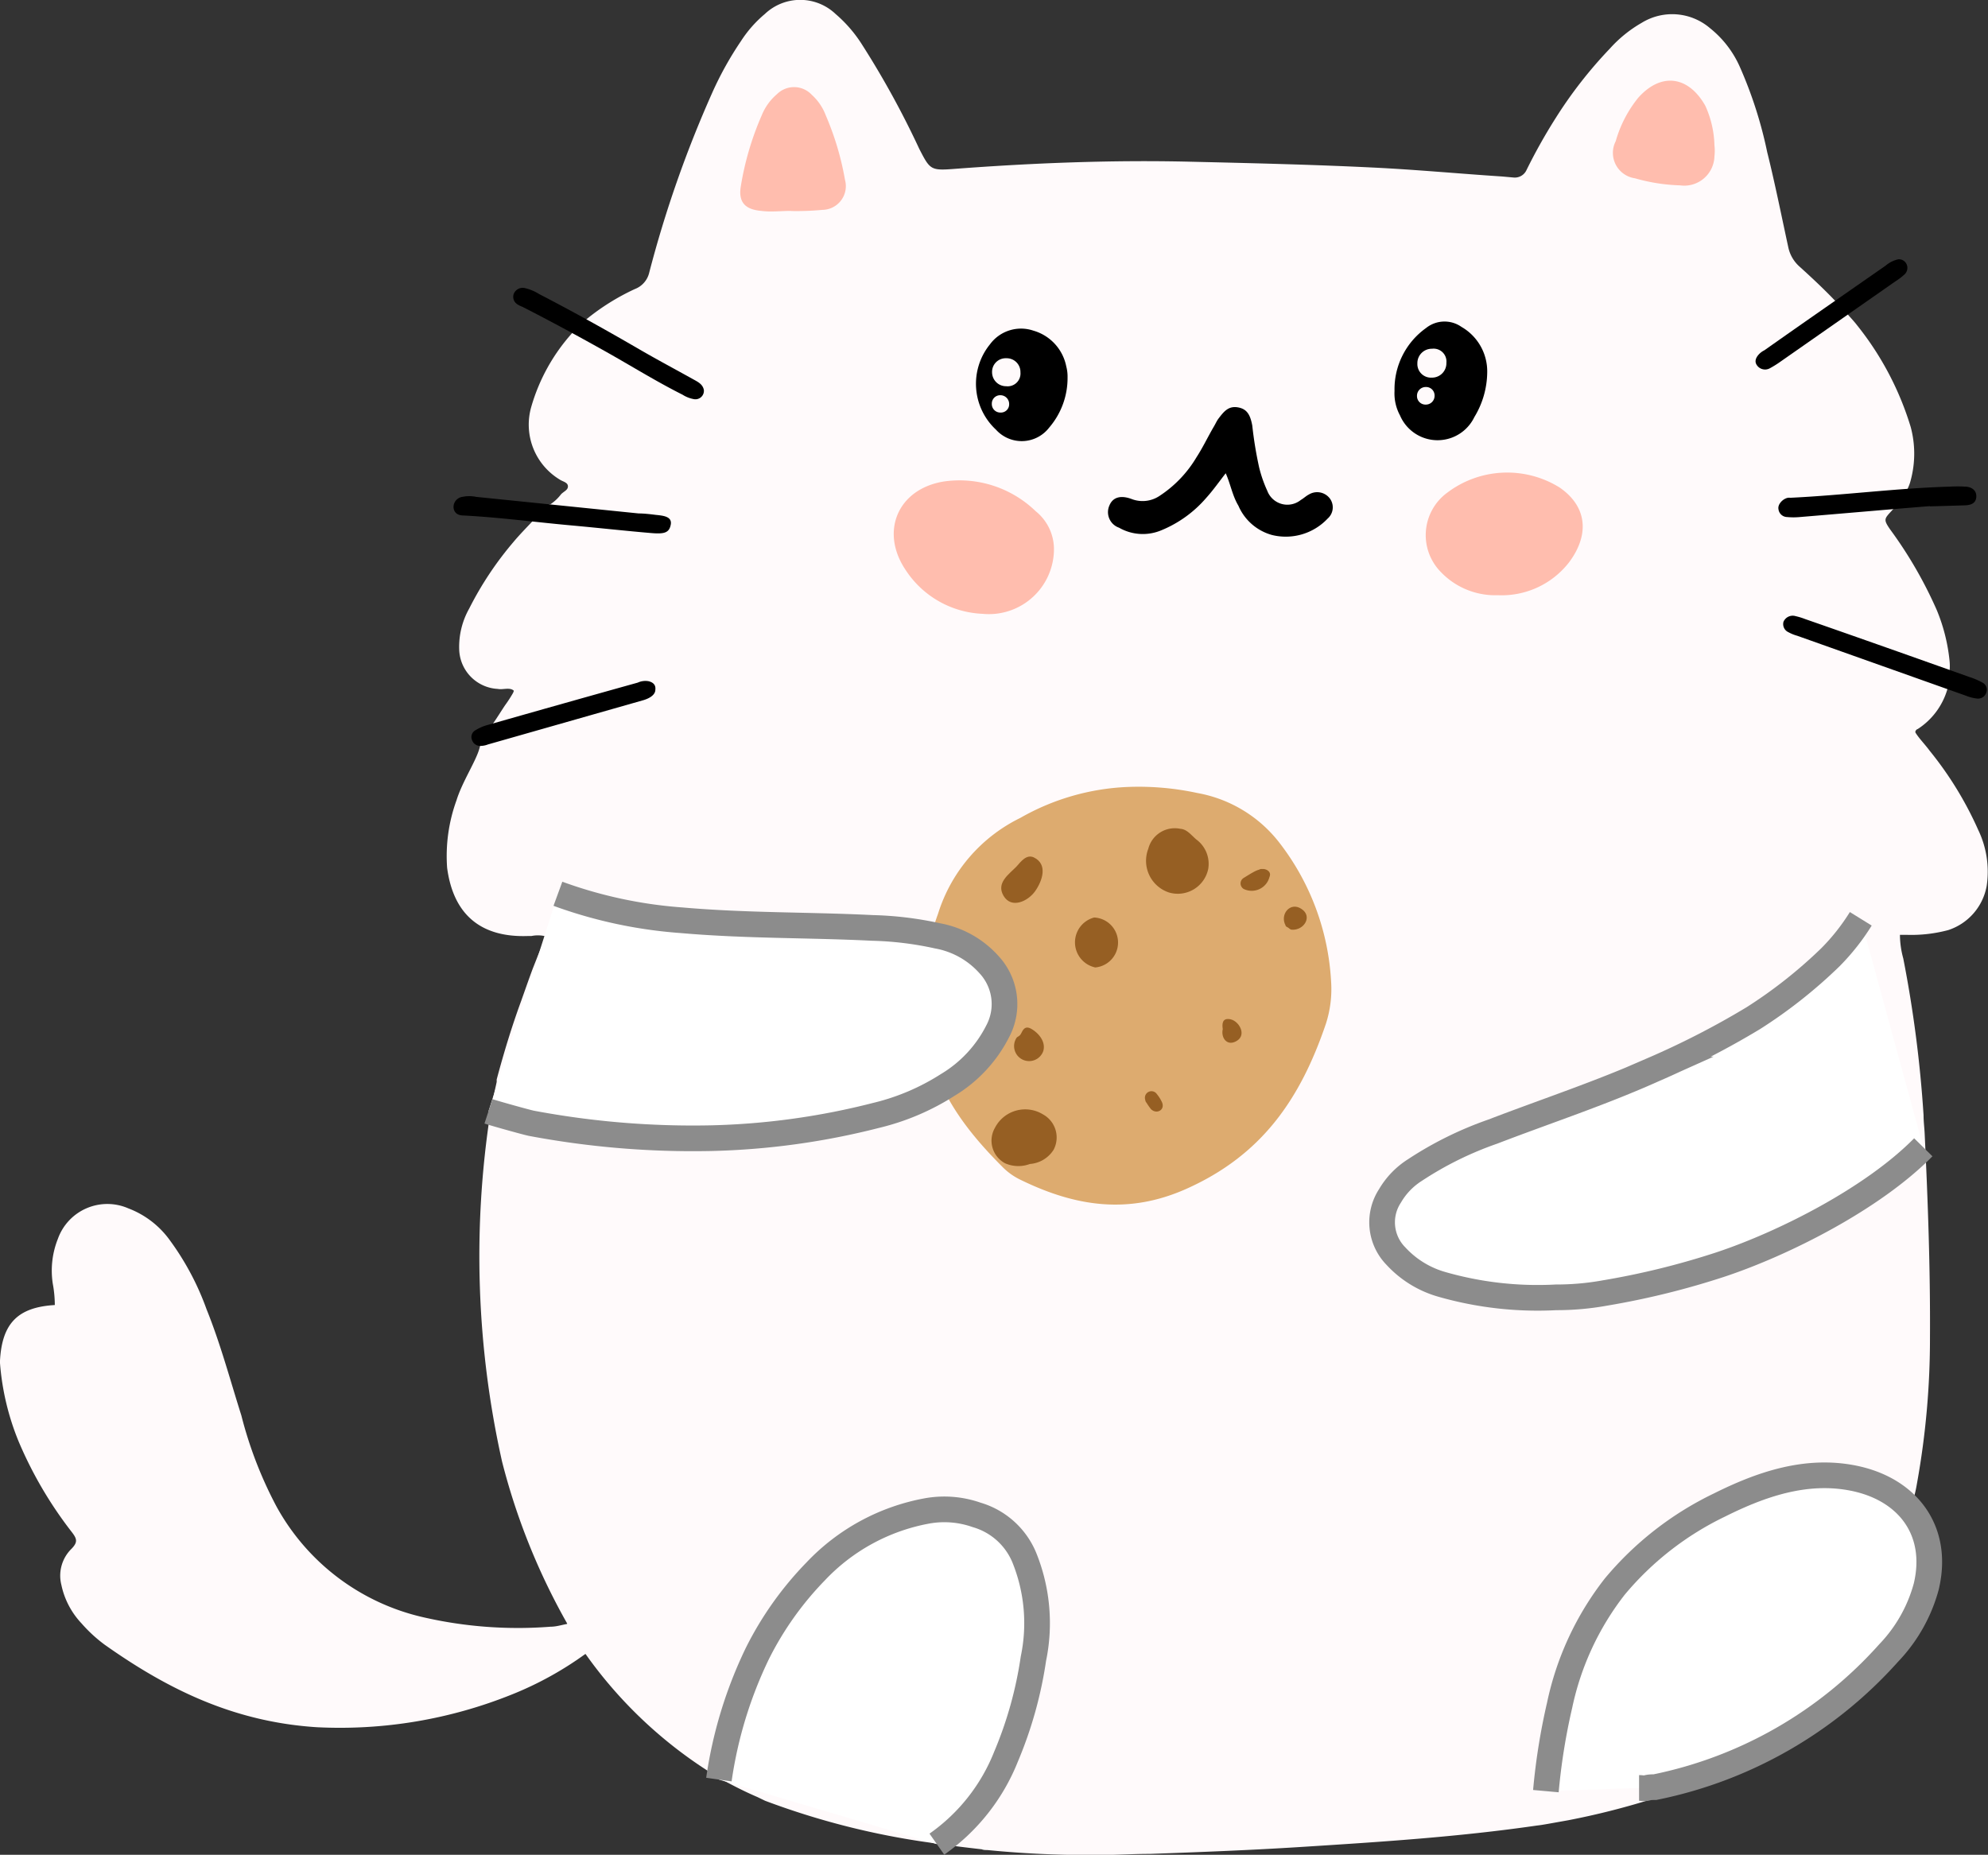 <?xml version="1.0" encoding="UTF-8"?> <svg xmlns="http://www.w3.org/2000/svg" viewBox="0 0 154.86 144.5"><rect x="0" y="0" width="154.86" height="144.5" fill="#333333" stroke="none"/> <defs> <style>.cls-1{fill:#fffafb;}.cls-2{fill:#ddab6f;}.cls-3{fill:#965f23;}.cls-4{fill:#ffbdae;}.cls-5{fill:#fff;stroke:#8c8c8c;stroke-miterlimit:10;stroke-width:2px;}</style> </defs> <g id="Слой_2" data-name="Слой 2"> <g id="OBJECTS"> <path class="cls-1" d="M154.76,69a4.44,4.44,0,0,1-3,3.46,11.14,11.14,0,0,1-3.22.37H148a7.11,7.11,0,0,0,.26,1.84,95.07,95.07,0,0,1,1.58,12.21c0,.51.07,1,.09,1.51.25,5.25.44,10.5.41,15.76a63.55,63.55,0,0,1-1,11.35c-.06.34-.12.68-.21,1a36.59,36.59,0,0,1-1.22,4.2,38,38,0,0,1-4.5,8.82,29.29,29.29,0,0,1-9.56,8.43,31.91,31.91,0,0,1-4.27,1.9c-.22.09-.46.16-.68.24a59.08,59.08,0,0,1-6.75,1.72l-1.57.28c-.4.07-.58.1-.85.13-6.13.89-12.24,1.28-18.39,1.67-3.93.25-7.85.4-11.78.54-1.12,0-2.23.06-3.35.08h-.58a79.1,79.1,0,0,1-8.71-.38c-.15,0-.3,0-.45-.06-1.15-.13-2.3-.27-3.44-.43l-.53-.08a59.84,59.84,0,0,1-12.9-3.27L59,140c-.84-.36-1.64-.76-2.44-1.19-.2-.11-.4-.21-.59-.33a34.52,34.52,0,0,1-10.39-9.67c-.52-.73-1-1.49-1.4-2.25l0-.08a51.16,51.16,0,0,1-5.07-12.61,73.39,73.39,0,0,1-.9-27.27c.12-.79.32-1.54.48-2.31,0-.07,0-.13,0-.19C39.25,82,39.86,80,40.59,78c.3-.84.59-1.68.91-2.54l.36-.91c.16-.4.5-1.16.67-1.63,0,0-.11,0-.13,0a2.52,2.52,0,0,0-1,0l-.25,0c-3.73.14-5.84-1.7-6.32-5.31a12.73,12.73,0,0,1,.73-5.26c.46-1.48,1.53-3.06,1.8-4.09.2-.78-.07.3.06-.21a7.22,7.22,0,0,1,1-1.7c.32-.46.7-1.08.94-1.43a9.88,9.88,0,0,0,.59-.91c.1-.19.08-.22,0-.26-.34-.2-.79,0-1.18-.08a3.17,3.17,0,0,1-3-3.08,6.08,6.08,0,0,1,.78-3.18A26.09,26.09,0,0,1,40,42.22c.46-.55,1-1.1,1.44-1.57a6.78,6.78,0,0,1,1.3-1.32c.26-.14.06,0,.07,0a3.45,3.45,0,0,0,.9-.83c.23-.23.55-.33.53-.63s-.41-.35-.64-.51a5,5,0,0,1-2.22-5.65,14.63,14.63,0,0,1,3.18-5.75,8.55,8.55,0,0,1,1.1-1.07,17.72,17.72,0,0,1,3.79-2.37,1.81,1.81,0,0,0,1.12-1.27,89.8,89.8,0,0,1,4.9-14,26.27,26.27,0,0,1,2.25-4.05,9.37,9.37,0,0,1,1.86-2.11,4,4,0,0,1,5.51,0,10.56,10.56,0,0,1,2,2.29,69.6,69.6,0,0,1,4.52,8.22c.83,1.61.88,1.7,2.7,1.56,6.07-.46,12.29-.71,18.48-.56,4.67.11,9.41.22,14.11.45,3.36.16,6.75.48,10.12.7l.89.08a1,1,0,0,0,1-.58,43,43,0,0,1,2.24-4,34.3,34.3,0,0,1,4.26-5.47,10,10,0,0,1,2.47-2,4.53,4.53,0,0,1,5.32.41,8,8,0,0,1,2.32,3,33,33,0,0,1,2.14,6.66c.59,2.36,1.12,5,1.64,7.4a2.78,2.78,0,0,0,.89,1.53c.93.84,1.88,1.73,2.73,2.62.34.36.71.75,1,1.08s.52.57.75.87a23.64,23.64,0,0,1,4.17,7.92,8,8,0,0,1,0,4.14,3.27,3.27,0,0,1-.24.66,6.06,6.06,0,0,1-1.11,1.59.8.8,0,0,0-.13.13c-.58.63-.66.68-.12,1.46a33.12,33.12,0,0,1,3.63,6.28,13.91,13.91,0,0,1,1,4,3.75,3.75,0,0,1,0,.71,6.44,6.44,0,0,1-.18,1.47,5.52,5.52,0,0,1-2.31,3.09c-.06,0-.24.16-.16.29.28.45.73.9,1.09,1.39a27.49,27.49,0,0,1,3.79,6.18A7.51,7.51,0,0,1,154.76,69Z"></path> <path class="cls-2" d="M87.81,61.31a21.71,21.71,0,0,1,5.46.47,10.39,10.39,0,0,1,6.42,3.91,19.37,19.37,0,0,1,4,10.79,8.77,8.77,0,0,1-.41,3.29c-2,5.88-5,10.23-10.87,12.85-4.49,2-8.6,1.4-12.92-.71A5,5,0,0,1,78.18,91c-2.91-2.9-5.18-5.88-6-10a19.26,19.26,0,0,1,.89-9.81,12.43,12.43,0,0,1,6.41-7.47A18.36,18.36,0,0,1,87.81,61.31Z"></path> <path class="cls-3" d="M80.54,66.8c-.57-.27-1,.3-1.36.71-.58.6-1.61,1.27-1,2.29s1.9.42,2.46-.38S81.64,67.34,80.54,66.8Z"></path> <path class="cls-3" d="M93.19,65.4c-.39-.33-.73-.8-1.24-.83a2.13,2.13,0,0,0-2.5,1.55,2.6,2.6,0,0,0,1.61,3.41,2.42,2.42,0,0,0,3.06-1.85A2.36,2.36,0,0,0,93.19,65.4Z"></path> <path class="cls-3" d="M85.23,71.48a2,2,0,0,0,.09,3.89A1.95,1.95,0,0,0,85.23,71.48Z"></path> <path class="cls-3" d="M81.25,86.82a2.65,2.65,0,0,0-3.75,1.05,2,2,0,0,0,.8,2.76,2.57,2.57,0,0,0,1.93.05,2.39,2.39,0,0,0,1.84-1.1A2.05,2.05,0,0,0,81.25,86.82Z"></path> <path class="cls-3" d="M90.51,85.86a2.82,2.82,0,0,0-.39-.62.51.51,0,0,0-.91.44.38.38,0,0,0,.1.23,4.93,4.93,0,0,0,.34.49C90.09,86.85,90.79,86.47,90.51,85.86Z"></path> <path class="cls-3" d="M95.86,79.41c-.66-.14-.67.36-.61.76-.16.69.35,1.39,1.11.91S96.52,79.56,95.86,79.41Z"></path> <path class="cls-3" d="M101.38,70.81c-.88-.59-1.7.43-1.24,1.28,0,.1.14.13.22.19s.15.14.26.15C101.58,72.5,102.27,71.39,101.38,70.81Z"></path> <path class="cls-3" d="M98.37,67.7c-.27,0-.12,0-.38.08s-.79.42-1.1.61a.5.5,0,0,0,0,.87,1.43,1.43,0,0,0,2-.94C99.07,67.91,98.64,67.69,98.37,67.7Z"></path> <path class="cls-3" d="M80.31,80.14c-.54-.29-.67.23-.8.43s-.26.17-.34.31a1.17,1.17,0,1,0,2.1,1C81.49,81.11,80.84,80.43,80.31,80.14Z"></path> <path class="cls-4" d="M61.62,16.43c-.74,0-1.58.1-2.31,0-1.21-.1-1.8-.63-1.61-1.87A22.9,22.9,0,0,1,59.33,9a4.26,4.26,0,0,1,1.2-1.67,1.89,1.89,0,0,1,2.71.06A4.11,4.11,0,0,1,64.33,9a22.27,22.27,0,0,1,1.49,5,1.85,1.85,0,0,1-1.76,2.35,21.93,21.93,0,0,1-2.43.09S61.63,16.43,61.62,16.43Z"></path> <path class="cls-4" d="M133.55,11.32a3.7,3.7,0,0,1,0,.86,2.35,2.35,0,0,1-2.68,2.26,14.21,14.21,0,0,1-3.51-.55A2,2,0,0,1,125.86,11a9.49,9.49,0,0,1,1.75-3.38c1.78-2,3.91-1.72,5.23.62A7.86,7.86,0,0,1,133.55,11.32Z"></path> <path d="M50.75,41.53c-1.8-.15-4.18-.41-6.27-.6-2.67-.24-5.63-.63-8.37-.77-.39,0-.73-.16-.78-.61a.8.8,0,0,1,.68-.84,2.67,2.67,0,0,1,1.09,0L49.75,40c.45,0,1,.07,1.32.11.56.06,1.3.11,1.18.76S51.73,41.61,50.75,41.53Z"></path> <path d="M54.83,30.39a.66.66,0,0,1-.75.71,2.43,2.43,0,0,1-.91-.35c-2.11-1.06-4-2.25-6.11-3.43S42.85,25,40.69,23.9a1.74,1.74,0,0,1-.35-.17.69.69,0,0,1-.33-.81.75.75,0,0,1,.86-.48,3.61,3.61,0,0,1,1.13.47c2.65,1.37,5.25,2.82,7.83,4.32,1.38.8,2.79,1.55,4.19,2.33C54.38,29.76,54.75,29.94,54.83,30.39Z"></path> <path d="M51.05,53.73c0,.43-.5.69-.94.82L46,55.72,38,58a1.6,1.6,0,0,1-.6.11.66.66,0,0,1-.63-.46.6.6,0,0,1,.25-.75,3.56,3.56,0,0,1,1-.43q5.82-1.66,11.66-3.29a1.42,1.42,0,0,1,.84-.11C50.8,53.14,51.1,53.3,51.05,53.73Z"></path> <path d="M139.87,48a5.16,5.16,0,0,1,.75.23c4.28,1.49,8.55,3,12.81,4.52a5.38,5.38,0,0,1,1,.43.62.62,0,0,1,.31.74.67.67,0,0,1-.73.5,3.14,3.14,0,0,1-.84-.21L140,49.53a3.23,3.23,0,0,1-.69-.28.69.69,0,0,1-.38-.81A.78.78,0,0,1,139.87,48Z"></path> <path d="M150.34,39.43c-3.38.27-6.74.57-10.13.85a5.31,5.31,0,0,1-1,0,.69.69,0,0,1-.67-.6c-.08-.38.3-.73.53-.83a.65.65,0,0,1,.39-.07c4.19-.2,8.29-.75,12.47-.87a10.34,10.34,0,0,1,1.12,0c.42,0,.91.21.9.76s-.43.69-.93.7l-2.7.08S150.35,39.43,150.34,39.43Z"></path> <path d="M148.57,20.75a.7.7,0,0,1-.26.67,4.83,4.83,0,0,1-.68.51l-8.93,6.24a7.89,7.89,0,0,1-.85.53.77.77,0,0,1-1-.26c-.26-.38.07-.76.26-.93a1.49,1.49,0,0,1,.33-.22c3.16-2.23,6.28-4.39,9.44-6.59a2.27,2.27,0,0,1,1-.5A.66.66,0,0,1,148.57,20.75Z"></path> <path class="cls-1" d="M4.27,101.67A9.27,9.27,0,0,0,4.11,100a6.69,6.69,0,0,1,.4-3.49A4.09,4.09,0,0,1,10,94.14a7.07,7.07,0,0,1,3.25,2.51A21.16,21.16,0,0,1,16.09,102c1.09,2.7,1.83,5.49,2.71,8.27a31.71,31.71,0,0,0,2.73,7.08A17.46,17.46,0,0,0,33,126a32.89,32.89,0,0,0,9.89.73c.57,0,1.1-.23,1.71-.27s1.38,0,1.62.73a1.32,1.32,0,0,1-.66,1.69A26.5,26.5,0,0,1,39.9,132a35.87,35.87,0,0,1-15.23,2.56c-6.31-.41-11.42-2.82-16.52-6.43a11.37,11.37,0,0,1-1.8-1.66,6.23,6.23,0,0,1-1.57-3,2.93,2.93,0,0,1,.78-2.8c.51-.52.44-.78.05-1.29a31.47,31.47,0,0,1-4.15-7.06A20.13,20.13,0,0,1,0,106.2,1.93,1.93,0,0,1,0,106C.16,103.08,1.4,101.84,4.27,101.67Z"></path> <path class="cls-5" d="M149.82,89.38c-3.94,4-10.86,7.49-15.79,9.13a61.41,61.41,0,0,1-9,2.22,21.12,21.12,0,0,1-3.82.34,27.06,27.06,0,0,1-8.86-1,7.73,7.73,0,0,1-3.61-2.21,3.76,3.76,0,0,1-.46-4.7,5.89,5.89,0,0,1,1.93-2,27.3,27.3,0,0,1,6.07-3c4.19-1.61,8.43-3,12.53-4.84a64.89,64.89,0,0,0,7.77-4,37.42,37.42,0,0,0,6-4.74,16.81,16.81,0,0,0,2.37-3"></path> <path class="cls-5" d="M43.46,69.63a35.46,35.46,0,0,0,9.59,2.06c5.16.45,9.88.35,14.9.6a26.44,26.44,0,0,1,5.09.62,7.06,7.06,0,0,1,4,2.24,4.51,4.51,0,0,1,.68,5.19,10.3,10.3,0,0,1-3.89,4.18,18.21,18.21,0,0,1-5.6,2.38,57,57,0,0,1-12.84,1.77,68,68,0,0,1-14-1.16c-.39-.08-2.76-.74-3.34-.93"></path> <path class="cls-5" d="M120.42,139.54a49,49,0,0,1,1.07-6.69,22.57,22.57,0,0,1,4.3-9.25,24.35,24.35,0,0,1,8.13-6.34c3.22-1.61,6.75-2.85,10.47-2.1,4.25.86,6.69,4.12,5.66,8.44a12,12,0,0,1-2.94,5.19,33.24,33.24,0,0,1-18.2,10.44c-.21,0-.42,0-.62.06s-.41,0-.61,0"></path> <path class="cls-5" d="M56,138.64a33.45,33.45,0,0,1,3-9.83,25.49,25.49,0,0,1,4.55-6.4,15.85,15.85,0,0,1,8.66-4.7,7.59,7.59,0,0,1,3.87.31,5.76,5.76,0,0,1,3.7,3.3,13.59,13.59,0,0,1,.72,7.9,31.22,31.22,0,0,1-2.14,7.65,15.16,15.16,0,0,1-5.38,6.8"></path> <path class="cls-4" d="M82.1,42.7a5.07,5.07,0,0,1-5.57,5.12,7.53,7.53,0,0,1-6-3.44c-2-3-.57-6.3,3-6.87a8.53,8.53,0,0,1,7.14,2.31A3.8,3.8,0,0,1,82.1,42.7Z"></path> <path class="cls-4" d="M116.68,46.37A5.86,5.86,0,0,1,112,44.3a4.1,4.1,0,0,1,.74-5.92,7.74,7.74,0,0,1,8.75-.4c2.16,1.49,2.33,3.68.75,5.81A6.64,6.64,0,0,1,116.68,46.37Z"></path> <path d="M95.48,36.87c-.47.6-1,1.35-1.52,1.92a9.23,9.23,0,0,1-3.49,2.52,3.72,3.72,0,0,1-3.3-.2,1.28,1.28,0,0,1-.75-1.73c.3-.73,1-.78,1.74-.5a2.37,2.37,0,0,0,2.17-.25,9.22,9.22,0,0,0,2.87-3c.5-.77.88-1.58,1.34-2.37.13-.21.23-.45.37-.64.39-.51.75-1,1.48-.89s1,.56,1.16,1.43a30.24,30.24,0,0,0,.53,3.24,10.06,10.06,0,0,0,.64,1.84,1.67,1.67,0,0,0,2.61.71c.21-.12.42-.32.62-.42a1.24,1.24,0,0,1,1.63.29,1.16,1.16,0,0,1-.16,1.58,4.48,4.48,0,0,1-4.33,1.28,4,4,0,0,1-2.62-2.28C96,38.62,95.85,37.69,95.48,36.87Z"></path> <path d="M83.16,29.4a5.92,5.92,0,0,1-1.43,3.91,2.7,2.7,0,0,1-4.15.16,4.88,4.88,0,0,1-.46-6.65,3,3,0,0,1,3.38-1.06,3.63,3.63,0,0,1,2.56,2.79A3.09,3.09,0,0,1,83.16,29.4Z"></path> <path class="cls-1" d="M79.49,29a1,1,0,0,1-1.11,1.09A1.09,1.09,0,0,1,77.28,29a1.06,1.06,0,0,1,1.11-1.09A1.07,1.07,0,0,1,79.49,29Z"></path> <path class="cls-1" d="M78.61,31.48a.64.64,0,0,1-.67.66.66.66,0,0,1-.68-.68.65.65,0,0,1,.67-.67A.68.68,0,0,1,78.61,31.48Z"></path> <path d="M108.63,30.46a5.85,5.85,0,0,1,2.45-4.9,2.3,2.3,0,0,1,2.77-.09,4,4,0,0,1,2,3.56,6.82,6.82,0,0,1-1,3.46,3.18,3.18,0,0,1-5.79-.12A3.6,3.6,0,0,1,108.63,30.46Z"></path> <path class="cls-1" d="M112.67,28.27a1.12,1.12,0,0,1-1.14,1.15,1.06,1.06,0,0,1-1.12-1.11,1.12,1.12,0,0,1,1.14-1.14A1,1,0,0,1,112.67,28.27Z"></path> <path class="cls-1" d="M111.75,30.83a.68.68,0,0,1-.69.69.66.66,0,0,1-.68-.68.68.68,0,0,1,.69-.69A.66.66,0,0,1,111.75,30.83Z"></path> </g> </g> </svg> 
